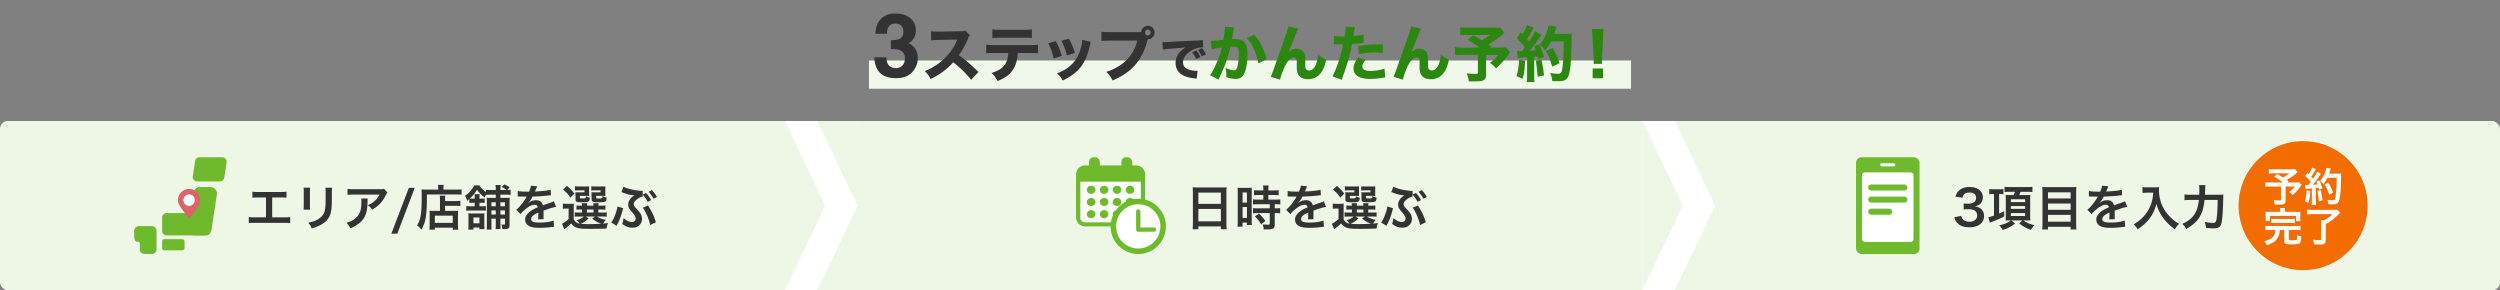 <svg width="620" height="72" viewBox="0 0 620 72" fill="none" xmlns="http://www.w3.org/2000/svg"><rect x="0" y="0" width="620" height="72" fill="#808080" stroke="none"/><path fill="#F0F8E9" d="M215.5 15h189v7h-189z"/><path d="M220.465 6.528c-.344.459-.509 1.071-.494 1.837h-2.858a7.673 7.673 0 0 1 .398-2.202c.25-.609.644-1.17 1.181-1.686a4.122 4.122 0 0 1 1.429-.838c.552-.194 1.228-.29 2.03-.29 1.49 0 2.689.386 3.599 1.16.917.766 1.375 1.797 1.375 3.094 0 .916-.272 1.69-.816 2.32-.344.394-.702.662-1.075.806.28 0 .681.24 1.204.72.78.723 1.17 1.71 1.17 2.964 0 1.318-.458 2.478-1.375 3.48-.909.996-2.259 1.494-4.049 1.494-2.206 0-3.739-.72-4.598-2.16-.451-.766-.702-1.768-.752-3.007h3.008c0 .623.1 1.138.301 1.547.372.752 1.049 1.128 2.03 1.128.601 0 1.124-.205 1.568-.613.451-.415.677-1.01.677-1.783 0-1.024-.415-1.708-1.246-2.052-.473-.193-1.218-.29-2.234-.29V9.966c.995-.014 1.69-.111 2.083-.29.681-.301 1.021-.91 1.021-1.826 0-.595-.175-1.078-.526-1.45-.344-.373-.831-.56-1.461-.56-.724 0-1.254.23-1.59.688zM242.66 17.845l-1.815 1.95a26.713 26.713 0 0 0-4.455-4.365c-1.335 1.59-3.315 3.075-5.595 4.185-.495-.945-.705-1.23-1.44-1.995 1.32-.525 2.205-1.005 3.33-1.83 1.65-1.2 2.97-2.655 3.93-4.335.195-.33.45-.87.795-1.635l-4.38.075c-1.245.03-1.53.045-2.1.135l-.03-2.28c.48.075.9.09 1.83.09h.285l5.115-.09c.825 0 .9-.015 1.26-.18l1.155 1.2c-.195.21-.315.405-.495.84-.72 1.68-1.395 2.895-2.265 4.08 1.935 1.38 2.31 1.71 4.875 4.155zm12.585-4.695h-2.835c-.12 1.77-.465 3.015-1.17 4.095-.795 1.26-1.89 2.055-3.855 2.85-.48-.93-.705-1.245-1.485-1.995 1.86-.57 2.97-1.35 3.585-2.535.315-.6.51-1.425.555-2.415h-3.33c-1.005 0-1.53.015-2.13.09v-2.16c.69.075 1.14.105 2.16.105h8.46c1.065 0 1.5-.015 2.22-.105v2.145c-.69-.06-.945-.075-2.175-.075zm-9.135-3.72V7.285c.69.09 1.095.105 2.16.105h5.415c1.17 0 1.59-.015 2.22-.105V9.43c-.555-.06-.825-.075-2.19-.075h-5.475c-.99 0-1.59.015-2.13.075zm13.861 1.305l1.875-.54c.66 1.23.96 1.98 1.485 3.675l-2.01.615c-.405-1.635-.69-2.415-1.35-3.75zm3.27-.645l1.86-.51c.795 1.515 1.08 2.19 1.455 3.555l-1.965.6a17.625 17.625 0 0 0-1.35-3.645zm5.16-.21l2.13.495c-.09.255-.105.3-.225.84-.435 2.025-1.08 3.675-1.965 4.965-1.065 1.53-2.4 2.595-4.77 3.795-.465-.795-.675-1.065-1.425-1.785 1.14-.435 1.785-.78 2.64-1.38 1.74-1.26 2.73-2.805 3.345-5.205.18-.735.255-1.23.27-1.725zm7.104-1.905h6.87c.18 0 .36 0 .645-.03.06-.87.78-1.545 1.65-1.545.93 0 1.665.75 1.665 1.665s-.735 1.665-1.65 1.665h-.06l-.06.21c-.63 2.52-1.59 4.47-2.97 6.075-1.38 1.62-3.075 2.79-5.655 3.945-.495-.96-.735-1.29-1.59-2.145 1.305-.405 2.13-.795 3.225-1.485 2.31-1.47 3.78-3.525 4.47-6.255h-6.57c-1.23 0-1.71.015-2.325.09V7.87c.645.09 1.11.105 2.355.105zm9.165-.645a.736.736 0 0 0 0 1.47.736.736 0 0 0 0-1.47zM297.688 14.128l-1.032.504a7.674 7.674 0 0 0-.996-1.668l1.02-.456c.42.504.684.912 1.008 1.62zm1.392-.66l-1.02.504a7.962 7.962 0 0 0-.972-1.608l.996-.432c.444.516.612.78.996 1.536zm-10.692-1.164l-.096-1.86c.276.012.42.012.468.012.228 0 .3 0 2.004-.108.828-.06 2.892-.156 6.192-.3 1.056-.048 1.128-.06 1.344-.108l.096 1.836c-.144-.012-.18-.012-.288-.012-.78 0-1.752.276-2.556.732-1.356.768-2.172 1.884-2.172 2.976 0 .888.552 1.536 1.56 1.824.552.156 1.332.276 1.776.276.072 0 .156 0 .3-.012l-.252 1.944c-.156-.036-.204-.036-.42-.06-1.344-.156-2.184-.36-2.904-.744-1.248-.648-1.896-1.692-1.896-3.06 0-1.62.864-2.94 2.532-3.9-1.2.132-1.248.144-3.924.348-.66.048-1.308.132-1.764.216z" fill="#333"/><path d="M300.49 12.235l-.195-2.1h.09c.45 0 2.25-.165 3.015-.285.27-1.575.375-2.46.375-3.03 0-.06 0-.135-.015-.225l2.325.225a3.69 3.69 0 0 0-.105.435c-.015.045-.135.705-.345 1.935-.06.315-.06.315-.105.51.36-.015.57-.03.795-.03 1.065 0 1.845.285 2.34.87.51.615.705 1.35.705 2.76 0 2.685-.45 4.77-1.215 5.595-.45.495-.93.675-1.755.675-.645 0-1.275-.12-2.295-.42.03-.33.03-.465.03-.675 0-.525-.045-.915-.195-1.62.765.345 1.635.585 2.13.585.375 0 .6-.24.78-.84.225-.72.405-2.28.405-3.42 0-.72-.105-1.11-.375-1.35-.195-.195-.435-.255-.975-.255-.255 0-.42.015-.75.03-.525 2.46-1.35 4.74-2.745 7.65-.135.285-.15.315-.24.51l-2.085-1.125c1.02-1.35 2.295-4.35 2.925-6.855-1.065.15-2.085.33-2.52.45zm8.73-2.775l1.875-.87c1.485 1.815 2.445 3.705 3.06 6.105L312.1 15.7c-.51-2.535-1.5-4.695-2.88-6.24zm10.29-2.925l2.46.555c-.225.435-.24.465-.6 1.35-.075.195-.075.195-.735 1.875l-1.065 2.655c.735-.645 1.29-.885 2.025-.885.69 0 1.35.315 1.695.81.24.345.36.765.39 1.425.015.285.03.645.03 1.35 0 1.17.045 1.38.27 1.59.135.135.39.21.69.21.705 0 1.275-.51 1.665-1.485.27-.675.48-1.635.54-2.505.66.615 1.005.84 2.01 1.305-.285 1.425-.675 2.415-1.275 3.255-.75 1.02-1.92 1.605-3.225 1.605-.96 0-1.695-.27-2.16-.795-.45-.525-.63-1.14-.63-2.22 0-.09 0-.615.015-1.11v-.15c0-.39-.03-.585-.105-.765-.09-.21-.315-.33-.6-.33-.765 0-1.56.735-2.205 2.04-.465.915-1.02 2.49-1.23 3.45l-2.325-.72c.24-.51.24-.51 2.76-7.59 1.215-3.435 1.515-4.335 1.605-4.92zm11.265 4.44l.03-2.07c.555.105 1.245.15 2.145.15.105 0 .12 0 .495-.015.135-.75.255-1.8.255-2.22v-.255l2.37.195c-.105.36-.105.36-.3 1.455-.06.405-.075.435-.12.735 1.065-.105 1.725-.225 2.505-.42l.075 2.055c-.285.03-.285.03-.825.12-.66.12-1.32.18-2.115.225-.24 1.29-.45 2.25-.87 3.72-.45 1.635-.615 2.13-1.305 4.11-.15.42-.27.765-.345 1.035l-2.31-.855c1.005-1.935 2.1-5.205 2.625-7.935h-.42l-1.605-.045c-.105 0-.15.015-.285.015zm12.15.03l.045 2.13a16.026 16.026 0 0 0-1.935-.105c-1.575 0-2.565.105-4.065.405l-.15-1.965c2.235-.405 2.985-.48 4.725-.48.375 0 .435 0 1.38.015zm-6.105 3.24l1.8.645c-.6.795-.765 1.155-.765 1.65 0 .705.69 1.05 2.145 1.05 1.05 0 2.49-.255 3.36-.585l.15 2.22c-.27.03-.39.045-.765.09-1.245.195-1.995.255-2.865.255-1.38 0-2.355-.195-3.105-.645-.69-.39-1.11-1.14-1.11-1.95s.315-1.575 1.155-2.73zm13.14-7.71l2.46.555c-.225.435-.24.465-.6 1.35-.075.195-.075.195-.735 1.875l-1.065 2.655c.735-.645 1.29-.885 2.025-.885.69 0 1.35.315 1.695.81.24.345.36.765.39 1.425.015.285.03.645.03 1.35 0 1.17.045 1.38.27 1.59.135.135.39.21.69.21.705 0 1.275-.51 1.665-1.485.27-.675.48-1.635.54-2.505.66.615 1.005.84 2.01 1.305-.285 1.425-.675 2.415-1.275 3.255-.75 1.02-1.92 1.605-3.225 1.605-.96 0-1.695-.27-2.16-.795-.45-.525-.63-1.14-.63-2.22 0-.09 0-.615.015-1.11v-.15c0-.39-.03-.585-.105-.765-.09-.21-.315-.33-.6-.33-.765 0-1.56.735-2.205 2.04-.465.915-1.02 2.49-1.23 3.45l-2.325-.72c.24-.51.24-.51 2.76-7.59 1.215-3.435 1.515-4.335 1.605-4.92zm22.065.255l1.095 1.29c-.21.18-.21.18-.51.45-.84.75-1.875 1.5-3.435 2.505.21.15.36.24.69.465l-.33.3h2.19c.885 0 1.38-.03 1.695-.09l1.125 1.185c-.09.105-.09.105-.315.42-1.14 1.605-1.92 2.49-3.225 3.645-.525-.63-.885-.96-1.53-1.38 1.005-.735 1.44-1.125 2.145-1.965h-3.075v4.845c0 .75-.18 1.17-.6 1.41-.39.24-1.005.315-2.34.315-.6 0-.78 0-1.335-.015a7.157 7.157 0 0 0-.54-1.995c.945.12 1.44.15 2.22.15.48 0 .57-.06.57-.405v-4.305h-3.63c-.915 0-1.485.03-2.055.09V11.71c.51.06 1.065.09 2.115.09h4.035A31.356 31.356 0 0 0 364 9.91l1.335-1.185c.96.51 1.26.675 2.175 1.26.72-.405 1.02-.6 1.98-1.32h-5.415c-1.02 0-1.395.015-1.95.075V6.775c.57.075 1.035.09 1.98.09h6.555c.69 0 1.005-.015 1.365-.075zm4.35 7.62l-.165-1.83c.24.045.39.06.75.06h.51c.285-.345.405-.495.69-.9-.795-1.05-.93-1.215-1.965-2.22l.945-1.545c.21.255.285.345.435.51.48-.765.975-1.755 1.11-2.265l1.665.645c-.09.135-.15.24-.3.54-.345.69-.915 1.62-1.365 2.28.195.24.27.315.495.6.825-1.23 1.335-2.07 1.515-2.535l1.605.885c-.12.165-.24.315-.51.735-.69 1.02-1.785 2.475-2.4 3.195.765-.03.9-.045 1.5-.09-.105-.315-.165-.48-.39-1.005l1.245-.48c.405.885.765 1.845 1.155 3.09l-1.41.57c-.045-.3-.075-.39-.135-.66-.66.075-.66.075-.87.09v4.635c0 .795.015 1.14.09 1.635h-1.95c.075-.465.09-.84.09-1.635V14.23c-.69.045-.69.045-1.725.105-.255.03-.405.045-.615.075zm11.43-4.155h-3.15c-.555 1.065-.795 1.44-1.455 2.25-.345-.525-.705-.9-1.395-1.425.675-.78 1.23-1.725 1.635-2.715.3-.78.51-1.5.6-2.055l1.98.33c-.075.21-.09.21-.21.645-.075.24-.24.75-.375 1.11h3.165c.615 0 .885-.015 1.215-.06-.06.51-.06.51-.075 2.745-.015 1.8-.165 4.425-.315 5.64-.225 1.77-.525 2.595-1.065 3.015-.375.27-1.035.405-2.085.405-.42 0-.81-.015-1.32-.045-.09-.78-.195-1.23-.495-1.98.705.105 1.47.18 1.935.18.675 0 .84-.18 1.02-1.095.24-1.32.39-3.84.39-6.945zM376.72 14.83l1.515.195c-.12 2.34-.21 3.015-.645 4.53l-1.5-.69c.405-1.35.57-2.475.63-4.035zm4.155.255l1.395-.315c.3 1.305.495 2.475.645 3.945l-1.59.3c-.12-1.68-.24-2.73-.45-3.93zm5.88.615l-1.785.84c-.615-1.965-.9-2.655-1.575-3.87l1.65-.78c.84 1.455 1.2 2.295 1.71 3.81zm10.545.135h-2.085c.015-.375.03-.54.03-.705 0-.195 0-.195-.045-1.08l-.255-4.935c-.03-.675-.09-1.41-.15-1.92h2.925a21.4 21.4 0 0 0-.15 1.92l-.255 4.935c-.045.915-.045.915-.045 1.095 0 .165.015.315.03.69zm.24 3.57h-2.565v-2.43h2.565v2.43z" fill="#2C8710"/><g clip-path="url(#a)"><rect y="30" width="620" height="42" rx="2" fill="#EEF7E6"/><path fill-rule="evenodd" clip-rule="evenodd" d="M48.39 39.925c.081-.532.54-.925 1.078-.925h5.65c.668 0 1.18.596 1.078 1.257l-.588 3.818A1.09 1.09 0 0 1 54.53 45h-5.65c-.67 0-1.18-.596-1.079-1.257l.588-3.818zM47.951 47.895a1.636 1.636 0 0 1 1.632-1.51h2.586c1.003 0 1.77.894 1.617 1.885l-1.345 8.727a1.636 1.636 0 0 1-1.617 1.387h-2.523c-1.06 0-1.84-.993-1.59-2.023l.86-3.53.38-4.936z" fill="#6FBA2C"/><path fill-rule="evenodd" clip-rule="evenodd" d="M51.137 52.846c.602 0 1.09.489 1.09 1.091v3.357a1.09 1.09 0 0 1-1.09 1.09H41.3a1.09 1.09 0 0 1-1.091-1.09v-3.357c0-.602.488-1.09 1.09-1.09h9.837zM45.21 59.308c.302 0 .546.244.546.545v1.679a.545.545 0 0 1-.546.545h-4.455a.545.545 0 0 1-.546-.545v-1.679c0-.301.244-.545.546-.545h4.455z" fill="#6FBA2C"/><path d="M34.664 56.077h-.208c-.65 0-1.179.515-1.179 1.148v1.586c0 .634.304 1.149.824 1.149h.13c.562 0 .433.514.433 1.148v.744c0 .634.528 1.148 1.179 1.148h1.802c.651 0 1.179-.514 1.179-1.148v-4.627c0-.633-.528-1.148-1.179-1.148h-2.981z" fill="#6FBA2C"/><path fill-rule="evenodd" clip-rule="evenodd" d="M46.913 46.846c.704 0 1.408.268 1.946.804.856.854 1.079 2.157.522 3.157-.64 1.146-2.468 3.424-2.468 3.424s-1.828-2.278-2.468-3.424c-.557-1-.334-2.303.522-3.157a2.747 2.747 0 0 1 1.946-.804zm-1.385 2.77a1.386 1.386 0 1 0 2.77-.003 1.386 1.386 0 0 0-2.77.002z" fill="#DB6369"/><ellipse cx="46.914" cy="49.615" rx="1.387" ry="1.385" fill="#fff"/><path d="M67.505 48.968V53.9h2.904c.84 0 1.092-.012 1.56-.084v1.512c-.432-.048-.744-.06-1.536-.06h-7.2c-.792 0-1.104.012-1.536.06v-1.512c.468.072.72.084 1.56.084h2.712v-4.932h-1.836c-.792 0-1.104.012-1.536.06v-1.5c.456.072.744.084 1.56.084h5.34c.816 0 1.104-.012 1.56-.084v1.5c-.432-.048-.732-.06-1.536-.06h-2.016zm7.776-2.436l1.632.012c-.048.336-.048.444-.048 1.08v3.312c0 .6 0 .756.048 1.056h-1.644c.036-.276.06-.648.06-1.08v-3.3c0-.612-.012-.768-.048-1.08zm5.412.024h1.668c-.048.3-.06.432-.06 1.116v1.62c-.012 1.872-.096 2.88-.312 3.636-.348 1.2-1.116 2.1-2.364 2.796-.636.36-1.236.6-2.34.924-.216-.588-.336-.792-.84-1.428 1.176-.228 1.872-.48 2.592-.96 1.128-.744 1.524-1.476 1.656-3.06.048-.516.06-1.044.06-2.004v-1.5c0-.612-.012-.864-.06-1.14zm14.568.264l.804.912c-.168.204-.168.216-.48.84a7.615 7.615 0 0 1-1.848 2.412c-.48.42-.876.684-1.44.996-.36-.504-.54-.684-1.08-1.092.804-.36 1.26-.636 1.752-1.104a4.976 4.976 0 0 0 1.14-1.524h-6.3c-.84 0-1.14.012-1.632.072v-1.5c.456.072.828.096 1.656.096h6.264c.72 0 .828-.012 1.164-.108zm-5.7 2.424h1.632c-.036.228-.036.24-.048.972-.048 2.052-.372 3.204-1.188 4.248-.72.924-1.596 1.536-3.096 2.16-.312-.648-.468-.864-.948-1.368.972-.288 1.512-.552 2.1-1.02 1.224-.972 1.608-2.004 1.608-4.272 0-.36-.012-.468-.06-.72zm11.832-2.652h1.464l-4.332 11.364h-1.476l4.344-11.364zm7.722 5.7v-2.58c0-.66-.012-.888-.06-1.188h1.368c-.036.276-.048.528-.048 1.188v.144h2.52c.612 0 .996-.024 1.272-.072v1.32a9.081 9.081 0 0 0-1.224-.072h-2.568v1.26h2.196a7.96 7.96 0 0 0 1.056-.048c-.036.384-.048.696-.048 1.212v1.956c0 .744.012 1.176.072 1.56h-1.368v-.516h-4.44v.504h-1.356c.048-.336.072-.816.072-1.476V53.3a8.81 8.81 0 0 0-.048-1.056c.3.036.564.048 1.068.048h1.536zm-1.272 1.2v1.776h4.44v-1.776h-4.44zm.816-6.468v-.444c0-.324-.024-.516-.06-.732h1.44c-.048.192-.06.396-.06.744v.432h2.976c.708 0 1.188-.024 1.512-.072v1.332c-.36-.036-.9-.06-1.488-.06h-7.104c.012 5.088-.276 6.9-1.38 8.7-.36-.444-.54-.624-1.068-1.032.48-.744.708-1.392.9-2.436.18-1.02.252-2.304.252-4.668 0-1.02-.012-1.404-.048-1.824.42.036.876.06 1.416.06h2.712zm9.072 3.264h-.552c-.384 0-.552.012-.78.036v-.972c-.18.156-.276.228-.552.444-.156-.54-.264-.816-.516-1.248.552-.348.912-.672 1.368-1.224.384-.444.672-.876.924-1.344h1.284c.348.576.84 1.08 1.596 1.644v-.564c.288.048.588.06 1.104.06h1.344v-.264a5.27 5.27 0 0 0-.072-.972h1.296c-.06.264-.072.516-.072.972v.264h1.476c-.324-.288-.408-.336-1.14-.756l.672-.648c.6.288.828.42 1.248.768l-.552.636c.432-.012.552-.012.828-.06v1.284c-.3-.048-.552-.06-.996-.06h-1.536v.792h1.224c.564 0 .792-.012 1.092-.036-.036.348-.048.576-.048 1.224v5.616c0 .696-.312.936-1.212.936-.12 0-.18 0-.588-.024a4.04 4.04 0 0 0-.24-1.14c.456.06.528.06.684.06.168 0 .216-.06.216-.276v-1.2h-1.128V55.7c0 .552.012.816.048 1.104h-1.248c.036-.312.048-.576.048-1.092v-1.476h-1.08v1.392c0 .72.012.984.048 1.32h-1.236c.048-.348.06-.684.06-1.308v-5.4c0-.636-.012-.852-.036-1.2.312.024.564.036 1.2.036h1.044v-.792h-1.344c-.48 0-.792.012-1.104.048-.132.252-.168.324-.312.636-.864-.636-1.368-1.152-1.896-1.92a9.208 9.208 0 0 1-1.776 2.196c.192.012.372.024.648.024h.564v-.084c0-.504-.012-.744-.048-1.02h1.284c-.048.276-.06.492-.06 1.008v.096h.54c.432 0 .552 0 .756-.036v1.092a5.048 5.048 0 0 0-.732-.036h-.564v.864h.624c.48 0 .708-.012.96-.036v1.152c-.252-.036-.432-.048-.936-.048h-2.928c-.432 0-.696.012-.984.06v-1.176c.3.036.528.048.984.048h1.104v-.864zm5.22 2.916v-1.02h-1.08v1.02h1.08zm1.152 0h1.128v-1.02h-1.128v1.02zm0-3.048v.996h1.128v-.996h-1.128zm-1.152 0h-1.08v.996h1.08v-.996zm-2.796 6.672h-1.26v-.408h-1.488v.528h-1.284c.048-.312.06-.576.06-1.056v-2.028c0-.408-.012-.66-.048-.972.264.036.528.048.936.048h2.196c.42 0 .624-.012.864-.048-.012.204-.024.492-.024.912v2.16c0 .408.012.612.048.864zm-2.748-2.892v1.428h1.488v-1.428h-1.488zm10.98-5.196l.024-1.368c.492.108 1.26.156 2.784.156.324-.72.432-1.08.48-1.488l1.572.168c-.072.12-.072.12-.48 1.08-.06.132-.084.168-.108.216.096-.012.096-.012.756-.048 1.392-.084 2.484-.216 3.144-.408l.084 1.368c-.336.024-.336.024-.948.096-.876.108-2.4.204-3.612.24-.348.684-.684 1.164-1.104 1.596l.012.024c.084-.06.084-.06.24-.18.444-.336 1.08-.54 1.692-.54.936 0 1.524.444 1.716 1.272a63.308 63.308 0 0 1 1.836-.648c.648-.228.696-.24.888-.36l.564 1.38c-.336.048-.696.144-1.332.324-.168.048-.768.252-1.8.612v.132c.012.312.012.312.012.48v.48c-.012.204-.012.312-.012.396 0 .264.012.432.036.636l-1.392.036c.048-.216.072-.828.072-1.392v-.288c-.588.276-.9.444-1.152.624-.42.312-.624.636-.624.984 0 .624.576.876 2.028.876 1.44 0 2.676-.18 3.528-.504l.12 1.548c-.204 0-.264.012-.552.048-.864.132-2.016.216-3.072.216-1.272 0-2.064-.144-2.676-.504-.552-.312-.876-.888-.876-1.548 0-.492.144-.876.528-1.332.54-.672 1.224-1.128 2.58-1.692-.06-.444-.3-.648-.732-.648-.696 0-1.536.42-2.46 1.236-.504.42-.78.72-1.044 1.092l-1.092-1.08c.312-.24.66-.576 1.08-1.068.468-.552 1.2-1.596 1.44-2.052.048-.096.048-.096.096-.156-.048 0-.204.012-.204.012-.192 0-1.248-.024-1.512-.024-.228-.012-.228-.012-.336-.012-.036 0-.108 0-.192.012zm13.896 3.06v2.592c.36.66.756.936 1.488 1.068-.144-.228-.444-.552-.78-.828.84-.276 1.332-.528 1.812-.936h-1.356c-.444 0-.648.012-.924.06v-1.104c.264.048.456.06.924.06h.9v-.744h-.264c-.6 0-.816.012-1.116.048V50.96c.288.036.492.048 1.116.048h.252a6.713 6.713 0 0 0-.048-.612h1.32a7.09 7.09 0 0 0-.048.612h1.62a6.713 6.713 0 0 0-.048-.612h1.32a4.055 4.055 0 0 0-.06.612h.636c.612 0 .816-.012 1.116-.048v1.056c-.312-.036-.528-.048-1.128-.048h-.624v.744h.924c.636 0 .852-.012 1.152-.048v1.08c-.312-.036-.54-.048-1.152-.048h-1.284c.624.396 1.2.612 2.232.84-.3.312-.504.576-.696.912.324-.024.324-.024 1.224-.144-.216.576-.252.708-.36 1.38-1.056.048-2.592.072-4.128.072-1.872 0-2.568-.06-3.168-.252-.6-.192-1.044-.528-1.476-1.092a12.21 12.21 0 0 1-1.164 1.008c-.24.192-.336.264-.54.432l-.588-1.368c.456-.192.936-.528 1.656-1.164v-2.592h-.624c-.324 0-.492.012-.804.06v-1.296c.312.048.516.06.96.06h.864c.42 0 .588-.012.9-.048-.036.384-.036.564-.036 1.296zm2.952 1.896l.744.48c-.852.768-1.188.984-1.956 1.32.576.06 1.26.084 2.076.084.876 0 1.932-.036 3.024-.096a6.513 6.513 0 0 1-2.268-1.284l.732-.504h-2.352zm.324-1.728v.744h1.632v-.744h-1.632zm.54-5.1v1.092c0 .3 0 .48.024.648a8.42 8.42 0 0 0-.768-.036h-1.536v.36c0 .252.036.276.516.276.936 0 .948-.012.984-.564.3.192.6.312.984.384-.072.66-.192.9-.516 1.02-.24.084-.612.108-1.584.108-1.248 0-1.476-.12-1.476-.768v-1.02c0-.324-.012-.48-.036-.708.216.024.42.036.84.036h1.428v-.492h-1.392c-.48 0-.684.012-.972.048v-1.056c.252.036.612.048.984.048h1.488c.576 0 .84-.012 1.056-.036-.024.18-.024.264-.024.66zm4.02 0v1.092c0 .288 0 .48.024.648a8.42 8.42 0 0 0-.768-.036h-1.524v.36c0 .168.012.204.108.24.084.036.264.048.552.048.864 0 .888-.012.912-.588.36.204.612.288 1.056.396-.096.66-.18.864-.444.984-.24.108-.708.144-1.656.144-.828 0-1.116-.024-1.32-.12-.252-.108-.348-.312-.348-.684v-.924c-.012-.492-.012-.492-.024-.516-.012-.132-.012-.132-.012-.252.216.024.42.036.828.036h1.44v-.492h-1.332c-.48 0-.684.012-.972.048v-1.056c.264.036.612.048.984.048h1.464c.576 0 .84-.012 1.056-.036-.024.168-.024.3-.024.66zM139.655 47l.96-.9c.876.78 1.26 1.2 1.836 1.92l-.996.972c-.624-.876-.936-1.224-1.8-1.992zm19.728 1.272l.84-.42c.516.564.84 1.02 1.26 1.764l-.84.444c-.408-.732-.732-1.212-1.26-1.788l-.012.468c-.324.06-.612.18-1.02.432-.768.48-1.188.996-1.188 1.44 0 .132.048.324.108.432.12.24.168.288.888 1.056.432.48.672.792.828 1.14.156.36.24.72.24 1.056 0 .624-.288 1.248-.768 1.644-.42.36-.96.528-1.632.528-.852 0-1.668-.3-2.52-.936.18-.504.24-.768.336-1.452.672.624 1.416.984 2.064.984.552 0 .936-.336.936-.828 0-.204-.06-.42-.192-.672-.144-.3-.276-.468-.744-.996-.696-.78-.912-1.224-.912-1.824 0-.552.228-1.08.66-1.572.24-.264.372-.384.864-.708l-.156-.024-.24-.024c-.732-.072-1.404-.252-2.412-.636-.216-.072-.228-.084-.408-.132l.528-1.344c.348.204.84.384 1.596.588.876.24 2.244.444 2.928.444.036 0 .12 0 .24-.012l-.012.948zm.024 3.252l1.296-.552a14.405 14.405 0 0 1 1.956 4.152l-1.416.672c-.192-1.188-1.248-3.648-1.836-4.272zm3.504-2.688l-.828.468a9.977 9.977 0 0 0-1.224-1.74l.804-.42c.54.552.864 1.008 1.248 1.692zm-9.756 2.364l1.392.444c-.024.072-.036.144-.048.168a7.666 7.666 0 0 0-.096.36c-.468 1.704-.96 2.94-1.536 3.852-.468-.384-.756-.564-1.284-.792.6-.804 1.356-2.76 1.572-4.032z" fill="#333"/><g clip-path="url(#b)"><path fill="#fff" d="M194.667 30h18v42h-18z"/><path fill="#EEF7E6" d="M202.667 30h10v42h-10z"/><path d="M202.667 72V30l10 21-10 21z" fill="#fff"/><path d="M194.667 72V30l10 21-10 21z" fill="#EEF7E6"/></g><path fill-rule="evenodd" clip-rule="evenodd" d="M266.856 43.29a2.273 2.273 0 0 1 2.273-2.273h12.597a2.273 2.273 0 0 1 2.273 2.272V53.87a2.273 2.273 0 0 1-2.273 2.273h-12.597a2.273 2.273 0 0 1-2.273-2.273V43.29z" fill="#6FBA2C"/><rect x="270.07" y="39" width="2.679" height="4.034" rx="1.137" fill="#6FBA2C"/><rect x="278.106" y="39" width="2.679" height="4.034" rx="1.137" fill="#6FBA2C"/><path d="M267.928 45.05h15v8.948c0 .628-.509 1.137-1.137 1.137h-12.727a1.137 1.137 0 0 1-1.136-1.137v-8.947z" fill="#fff"/><path d="M270.607 51.1c.591 0 1.071-.45 1.071-1.008 0-.557-.48-1.008-1.071-1.008-.592 0-1.072.451-1.072 1.008 0 .557.48 1.009 1.072 1.009zM270.607 54.126c.591 0 1.071-.451 1.071-1.008 0-.557-.48-1.009-1.071-1.009-.592 0-1.072.452-1.072 1.009 0 .557.48 1.008 1.072 1.008zM273.821 48.076c.592 0 1.072-.452 1.072-1.009 0-.557-.48-1.008-1.072-1.008-.591 0-1.071.451-1.071 1.008 0 .557.48 1.009 1.071 1.009zM270.607 48.076c.591 0 1.071-.452 1.071-1.009 0-.557-.48-1.008-1.071-1.008-.592 0-1.072.451-1.072 1.008 0 .557.48 1.009 1.072 1.009zM273.821 51.1c.592 0 1.072-.45 1.072-1.008 0-.557-.48-1.008-1.072-1.008-.591 0-1.071.451-1.071 1.008 0 .557.48 1.009 1.071 1.009zM273.821 54.126c.592 0 1.072-.451 1.072-1.008 0-.557-.48-1.009-1.072-1.009-.591 0-1.071.452-1.071 1.009 0 .557.48 1.008 1.071 1.008zM277.035 48.076c.592 0 1.072-.452 1.072-1.009 0-.557-.48-1.008-1.072-1.008-.591 0-1.071.451-1.071 1.008 0 .557.48 1.009 1.071 1.009zM277.035 51.1c.592 0 1.072-.45 1.072-1.008 0-.557-.48-1.008-1.072-1.008-.591 0-1.071.451-1.071 1.008 0 .557.48 1.009 1.071 1.009zM277.035 54.126c.592 0 1.072-.451 1.072-1.008 0-.557-.48-1.009-1.072-1.009-.591 0-1.071.452-1.071 1.009 0 .557.48 1.008 1.071 1.008zM280.249 48.076c.592 0 1.072-.452 1.072-1.009 0-.557-.48-1.008-1.072-1.008-.592 0-1.071.451-1.071 1.008 0 .557.479 1.009 1.071 1.009zM280.249 51.1c.592 0 1.072-.45 1.072-1.008 0-.557-.48-1.008-1.072-1.008-.592 0-1.071.451-1.071 1.008 0 .557.479 1.009 1.071 1.009z" fill="#6FBA2C"/><circle cx="282.286" cy="56.143" r="6.175" transform="rotate(90 282.286 56.143)" fill="#fff" stroke="#6FBA2C" stroke-width="1.364"/><path d="M282.286 51.923c.291 0 .527.236.527.528v3.956h3.429a.528.528 0 0 1 0 1.055h-3.936l-.02.001a.527.527 0 0 1-.527-.529v-4.483c0-.292.236-.528.527-.528z" fill="#6FBA2C"/><path d="M295.836 55.412V47.72c0-.468-.024-.888-.06-1.284.384.048.78.06 1.332.06h5.808c.564 0 .936-.012 1.296-.06-.048.456-.06.804-.06 1.224v7.752c0 .624.024 1.02.072 1.452h-1.452v-.72h-5.58v.72h-1.428c.048-.408.072-.888.072-1.452zm1.356-7.644v2.784h5.58v-2.784h-5.58zm0 4.044v3.072h5.58v-3.072h-5.58zm16.116-3.444h-1.02c-.996.024-.996.024-1.284.06v-1.272c.336.048.72.072 1.248.072h1.056v-.324c0-.336-.024-.6-.072-.9h1.38a6.38 6.38 0 0 0-.06.9v.324h1.308c.516 0 .912-.024 1.248-.072v1.272c-.336-.048-.696-.06-1.236-.06h-1.32v1.14h1.656c.576 0 1.008-.024 1.308-.072v1.272c-.324-.048-.648-.06-1.176-.06h-.204v1.02h.156c.576 0 .9-.012 1.188-.06v1.308c-.348-.06-.648-.072-1.188-.072h-.156v2.712c0 .696-.12.984-.48 1.152-.3.132-.72.192-1.32.192-.108 0-.108 0-.936-.012-.024-.516-.108-.876-.288-1.26.3.048.924.096 1.344.096.372 0 .444-.06.444-.324v-2.556h-2.868c-.444 0-.9.024-1.284.072v-1.308c.312.048.684.06 1.308.06h2.844v-1.02h-2.844c-.504 0-.948.024-1.32.06v-1.272c.3.048.756.072 1.332.072h1.236v-1.14zm-6.348 6.42v-7.02c0-.54-.012-.852-.048-1.212.264.024.492.036 1.056.036h1.452c.54 0 .756-.012 1.044-.036-.036.276-.036.492-.036 1.188v6.864c0 .636.012.9.036 1.2h-1.224v-.6h-1.092v1.008h-1.26c.048-.372.072-.792.072-1.428zm1.2-7.056v2.508h1.08v-2.508h-1.08zm0 3.612v2.7h1.08v-2.7h-1.08zm5.652 3.48l-1.056.804a9.167 9.167 0 0 0-1.536-1.968l1.02-.672a9.209 9.209 0 0 1 1.572 1.836zm5.508-6.084l.024-1.368c.492.108 1.26.156 2.784.156.324-.72.432-1.08.48-1.488l1.572.168c-.072.12-.072.12-.48 1.08-.06.132-.084.168-.108.216.096-.012.096-.012.756-.048 1.392-.084 2.484-.216 3.144-.408l.084 1.368c-.336.024-.336.024-.948.096-.876.108-2.4.204-3.612.24-.348.684-.684 1.164-1.104 1.596l.012.024c.084-.06.084-.06.24-.18.444-.336 1.08-.54 1.692-.54.936 0 1.524.444 1.716 1.272a63.308 63.308 0 0 1 1.836-.648c.648-.228.696-.24.888-.36l.564 1.38c-.336.048-.696.144-1.332.324-.168.048-.768.252-1.8.612v.132c.012.312.012.312.012.48v.48c-.012.204-.012.312-.012.396 0 .264.012.432.036.636l-1.392.036c.048-.216.072-.828.072-1.392v-.288c-.588.276-.9.444-1.152.624-.42.312-.624.636-.624.984 0 .624.576.876 2.028.876 1.44 0 2.676-.18 3.528-.504l.12 1.548c-.204 0-.264.012-.552.048-.864.132-2.016.216-3.072.216-1.272 0-2.064-.144-2.676-.504-.552-.312-.876-.888-.876-1.548 0-.492.144-.876.528-1.332.54-.672 1.224-1.128 2.58-1.692-.06-.444-.3-.648-.732-.648-.696 0-1.536.42-2.46 1.236-.504.42-.78.72-1.044 1.092l-1.092-1.08c.312-.24.66-.576 1.08-1.068.468-.552 1.2-1.596 1.44-2.052.048-.096.048-.096.096-.156-.048 0-.204.012-.204.012-.192 0-1.248-.024-1.512-.024-.228-.012-.228-.012-.336-.012-.036 0-.108 0-.192.012zm13.896 3.06v2.592c.36.66.756.936 1.488 1.068-.144-.228-.444-.552-.78-.828.84-.276 1.332-.528 1.812-.936h-1.356c-.444 0-.648.012-.924.06v-1.104c.264.048.456.06.924.06h.9v-.744h-.264c-.6 0-.816.012-1.116.048V50.96c.288.036.492.048 1.116.048h.252a6.713 6.713 0 0 0-.048-.612h1.32a7.09 7.09 0 0 0-.048.612h1.62a6.713 6.713 0 0 0-.048-.612h1.32a4.055 4.055 0 0 0-.06.612h.636c.612 0 .816-.012 1.116-.048v1.056c-.312-.036-.528-.048-1.128-.048h-.624v.744h.924c.636 0 .852-.012 1.152-.048v1.08c-.312-.036-.54-.048-1.152-.048h-1.284c.624.396 1.2.612 2.232.84-.3.312-.504.576-.696.912.324-.024.324-.024 1.224-.144-.216.576-.252.708-.36 1.38-1.056.048-2.592.072-4.128.072-1.872 0-2.568-.06-3.168-.252-.6-.192-1.044-.528-1.476-1.092a12.21 12.21 0 0 1-1.164 1.008c-.24.192-.336.264-.54.432l-.588-1.368c.456-.192.936-.528 1.656-1.164v-2.592h-.624c-.324 0-.492.012-.804.06v-1.296c.312.048.516.06.96.06h.864c.42 0 .588-.012.9-.048-.036.384-.036.564-.036 1.296zm2.952 1.896l.744.48c-.852.768-1.188.984-1.956 1.32.576.06 1.26.084 2.076.084.876 0 1.932-.036 3.024-.096a6.513 6.513 0 0 1-2.268-1.284l.732-.504h-2.352zm.324-1.728v.744h1.632v-.744h-1.632zm.54-5.1v1.092c0 .3 0 .48.024.648a8.42 8.42 0 0 0-.768-.036h-1.536v.36c0 .252.036.276.516.276.936 0 .948-.012.984-.564.3.192.6.312.984.384-.072.66-.192.9-.516 1.02-.24.084-.612.108-1.584.108-1.248 0-1.476-.12-1.476-.768v-1.02c0-.324-.012-.48-.036-.708.216.024.42.036.84.036h1.428v-.492H334.5c-.48 0-.684.012-.972.048v-1.056c.252.036.612.048.984.048H336c.576 0 .84-.012 1.056-.036-.024.18-.024.264-.024.66zm4.02 0v1.092c0 .288 0 .48.024.648a8.42 8.42 0 0 0-.768-.036h-1.524v.36c0 .168.012.204.108.24.084.036.264.048.552.048.864 0 .888-.012.912-.588.36.204.612.288 1.056.396-.096.66-.18.864-.444.984-.24.108-.708.144-1.656.144-.828 0-1.116-.024-1.32-.12-.252-.108-.348-.312-.348-.684v-.924c-.012-.492-.012-.492-.024-.516-.012-.132-.012-.132-.012-.252.216.024.42.036.828.036h1.44v-.492h-1.332c-.48 0-.684.012-.972.048v-1.056c.264.036.612.048.984.048h1.464c.576 0 .84-.012 1.056-.036-.024.168-.024.3-.024.66zM330.588 47l.96-.9c.876.78 1.26 1.2 1.836 1.92l-.996.972c-.624-.876-.936-1.224-1.8-1.992zm19.728 1.272l.84-.42c.516.564.84 1.02 1.26 1.764l-.84.444c-.408-.732-.732-1.212-1.26-1.788l-.012.468c-.324.06-.612.18-1.02.432-.768.48-1.188.996-1.188 1.44 0 .132.048.324.108.432.12.24.168.288.888 1.056.432.48.672.792.828 1.14.156.36.24.72.24 1.056 0 .624-.288 1.248-.768 1.644-.42.36-.96.528-1.632.528-.852 0-1.668-.3-2.52-.936.18-.504.24-.768.336-1.452.672.624 1.416.984 2.064.984.552 0 .936-.336.936-.828 0-.204-.06-.42-.192-.672-.144-.3-.276-.468-.744-.996-.696-.78-.912-1.224-.912-1.824 0-.552.228-1.08.66-1.572.24-.264.372-.384.864-.708l-.156-.024-.24-.024c-.732-.072-1.404-.252-2.412-.636-.216-.072-.228-.084-.408-.132l.528-1.344c.348.204.84.384 1.596.588.876.24 2.244.444 2.928.444.036 0 .12 0 .24-.012l-.012.948zm.024 3.252l1.296-.552a14.405 14.405 0 0 1 1.956 4.152l-1.416.672c-.192-1.188-1.248-3.648-1.836-4.272zm3.504-2.688l-.828.468a9.977 9.977 0 0 0-1.224-1.74l.804-.42c.54.552.864 1.008 1.248 1.692zm-9.756 2.364l1.392.444c-.024.072-.036.144-.048.168a7.666 7.666 0 0 0-.096.36c-.468 1.704-.96 2.94-1.536 3.852-.468-.384-.756-.564-1.284-.792.6-.804 1.356-2.76 1.572-4.032z" fill="#333"/><g clip-path="url(#c)"><path fill="#fff" d="M407.333 30h18v42h-18z"/><path fill="#EEF7E6" d="M415.333 30h10v42h-10z"/><path d="M415.333 72V30l10 21-10 21z" fill="#fff"/><path d="M407.333 72V30l10 21-10 21z" fill="#EEF7E6"/></g><rect x="460.291" y="39" width="15.75" height="24" rx="1.35" fill="#6FBA2C"/><rect x="461.791" y="42.75" width="12.75" height="17.25" rx=".675" fill="#fff"/><rect x="466.291" y="40.5" width="3.75" height=".75" rx=".375" fill="#fff"/><rect x="463.291" y="45.75" width="9.75" height="1.5" rx=".75" fill="#6FBA2C"/><rect x="463.291" y="48.75" width="9.75" height="1.5" rx=".75" fill="#6FBA2C"/><rect x="463.291" y="51.75" width="6" height="1.5" rx=".75" fill="#6FBA2C"/><path d="M484.658 53.876l1.716-.336c.156.552.264.744.564.984.396.312.876.468 1.452.468 1.188 0 1.944-.612 1.944-1.56 0-.552-.24-1.008-.672-1.26-.288-.168-.852-.288-1.38-.288-.528 0-.876.012-1.284.06v-1.488c.384.048.648.06 1.164.06 1.2 0 1.908-.552 1.908-1.476 0-.828-.564-1.296-1.584-1.296-.588 0-1.02.132-1.308.372-.24.228-.36.432-.504.924l-1.716-.288c.3-.888.576-1.308 1.14-1.716.612-.444 1.392-.66 2.352-.66 2.004 0 3.3 1.008 3.3 2.568 0 .72-.312 1.38-.828 1.764-.264.204-.528.3-1.164.468.852.132 1.296.336 1.716.804.396.444.576.948.576 1.656 0 .648-.276 1.308-.72 1.752-.66.636-1.668.972-2.952.972-1.404 0-2.364-.36-3.048-1.14-.3-.336-.456-.648-.672-1.344zm9.851-5.748h-.324a5.84 5.84 0 0 0-.852.048V46.88c.288.048.588.06 1.032.06h1.536c.372 0 .708-.024.948-.048v1.284a5.393 5.393 0 0 0-.828-.048h-.24v4.836c.42-.18.66-.288 1.26-.6v1.296c-.888.492-1.44.732-3.324 1.464-.024.012-.036.012-.24.108l-.36-1.368c.372-.06.744-.168 1.392-.408v-5.328zm5.208-.564h-1.32c-.432 0-.864.012-1.272.048v-1.296c.396.048.756.072 1.332.072h4.296c.612 0 .924-.012 1.296-.072v1.308c-.336-.036-.744-.06-1.26-.06h-1.668c-.132.3-.24.528-.372.804h1.596l.528.012c.132 0 .504-.024.648-.036-.024.276-.036.624-.036 1.056v4.092c0 .456.012.888.048 1.2-.06 0-.108-.012-.132-.012-.096-.012-.408-.012-.936-.024h-.66c.804.588 1.428.864 2.7 1.176-.336.372-.516.624-.828 1.176-1.188-.42-1.884-.804-2.916-1.584l.792-.768h-2.76l.948.768c-1.02.816-1.788 1.212-3.096 1.608-.3-.528-.336-.576-.828-1.152 1.428-.324 2.1-.612 2.844-1.224h-.312c-.42 0-.708.012-.96.036.036-.336.048-.744.048-1.188v-4.068c0-.384-.024-.852-.048-1.092.252.024.42.024.996.024h.972c.132-.24.252-.54.36-.804zm-1.02 1.848v.696h3.528v-.696h-3.528zm0 1.692v.696h3.528v-.696h-3.528zm0 1.728v.732h3.528v-.732h-3.528zm9.12-6.42h5.844c.564 0 .924-.012 1.284-.06-.048.48-.06.816-.06 1.236v7.872c0 .612.024 1.032.072 1.452h-1.44v-.672h-5.616v.672h-1.44c.048-.408.072-.828.072-1.356v-7.92c0-.468-.024-.888-.06-1.284.396.048.78.06 1.344.06zm.084 2.808h5.616v-1.524h-5.616v1.524zm0 1.26v1.548h5.616V50.48h-5.616zm0 2.808v1.68h5.616v-1.68h-5.616zm10.128-4.548l.024-1.368c.492.108 1.26.156 2.784.156.324-.72.432-1.08.48-1.488l1.572.168c-.072.12-.072.12-.48 1.08-.06.132-.084.168-.108.216.096-.012.096-.012.756-.048 1.392-.084 2.484-.216 3.144-.408l.084 1.368c-.336.024-.336.024-.948.096-.876.108-2.4.204-3.612.24-.348.684-.684 1.164-1.104 1.596l.012.024c.084-.06.084-.06.24-.18.444-.336 1.08-.54 1.692-.54.936 0 1.524.444 1.716 1.272a63.308 63.308 0 0 1 1.836-.648c.648-.228.696-.24.888-.36l.564 1.38c-.336.048-.696.144-1.332.324-.168.048-.768.252-1.8.612v.132c.012.312.012.312.012.48v.48c-.012.204-.012.312-.012.396 0 .264.012.432.036.636l-1.392.036c.048-.216.072-.828.072-1.392v-.288c-.588.276-.9.444-1.152.624-.42.312-.624.636-.624.984 0 .624.576.876 2.028.876 1.44 0 2.676-.18 3.528-.504l.12 1.548c-.204 0-.264.012-.552.048-.864.132-2.016.216-3.072.216-1.272 0-2.064-.144-2.676-.504-.552-.312-.876-.888-.876-1.548 0-.492.144-.876.528-1.332.54-.672 1.224-1.128 2.58-1.692-.06-.444-.3-.648-.732-.648-.696 0-1.536.42-2.46 1.236-.504.42-.78.72-1.044 1.092l-1.092-1.08c.312-.24.66-.576 1.08-1.068.468-.552 1.2-1.596 1.44-2.052.048-.096.048-.096.096-.156-.048 0-.204.012-.204.012-.192 0-1.248-.024-1.512-.024-.228-.012-.228-.012-.336-.012-.036 0-.108 0-.192.012zm15.96-.96h-1.5c-.324 0-.684.024-1.152.06V46.4c.348.048.6.06 1.128.06h1.908c.492 0 .816-.012 1.092-.06-.036.348-.036.456-.036.756 0 1.704.432 3.288 1.284 4.752a9.708 9.708 0 0 0 1.92 2.304c.612.564.96.816 1.776 1.296-.456.444-.684.756-1.02 1.356-1.2-.84-2.1-1.716-2.916-2.82-.444-.588-.708-1.044-1.056-1.776-.312-.66-.42-.96-.612-1.704-.432 1.536-.912 2.556-1.716 3.624-.768.996-1.668 1.836-2.976 2.712a3.366 3.366 0 0 0-.984-1.26c1.02-.588 1.608-1.044 2.412-1.884.936-.972 1.668-2.256 2.052-3.552.24-.828.348-1.452.396-2.424zm12.84.516h3.036c.72 0 1.14-.012 1.548-.06-.048.468-.048.468-.072 1.812-.036 1.644-.156 3.672-.276 4.464-.156 1.104-.324 1.524-.696 1.788-.312.228-.756.324-1.428.324-.552 0-1.08-.036-1.836-.132a5.61 5.61 0 0 0-.336-1.452c.768.156 1.464.24 2.064.24.564 0 .744-.216.876-1.02.156-.9.264-2.76.276-4.68h-3.252c-.204 1.776-.528 2.988-1.092 3.996-.696 1.26-1.788 2.268-3.456 3.204a4.053 4.053 0 0 0-.996-1.248c1.644-.72 2.736-1.68 3.384-2.988.372-.732.6-1.656.756-2.964h-2.088c-.612 0-1.08.024-1.488.072v-1.44c.432.06.84.084 1.524.084h2.136c.024-.48.024-.6.024-1.224 0-.576-.024-.924-.072-1.164h1.596c-.06.312-.06.312-.132 2.388z" fill="#333"/><path d="M555.166 51c0-8.837 7.163-16 16-16s16 7.163 16 16-7.163 16-16 16-16-7.163-16-16z" fill="#F36C00"/><path d="M569.206 41.95l.62.73c-.67.59-.73.64-1.16.95-.61.41-1.03.69-1.55 1.01.22.14.23.15.47.31l-.3.3h1.79c.58 0 .9-.02 1.11-.05l.63.67c-.01.01-.23.29-.65.85-.47.62-.85 1.02-1.59 1.65-.32-.36-.51-.53-.88-.75.74-.55 1-.8 1.45-1.36h-2.32v3.44c0 .82-.33 1.04-1.56 1.04-.33 0-.83-.01-1.14-.03-.06-.44-.13-.71-.29-1.11.6.08.95.1 1.46.1.33 0 .4-.05.4-.27v-3.17h-2.65c-.56 0-.91.02-1.26.06v-1.13c.32.04.66.06 1.31.06h3.09c-.85-.62-1.36-.94-2.2-1.42l.73-.68c.66.36.88.5 1.47.87.51-.27.72-.4 1.59-1.03h-3.9c-.64 0-.87.01-1.21.05v-1.11c.35.05.65.06 1.23.06h4.45c.44 0 .62-.01.86-.04zm2.55 4.91l-.11-1.03c.15.02.23.03.43.03.07 0 .17 0 .4-.01.34-.42.38-.47.58-.73-.54-.69-.64-.8-1.37-1.48l.57-.83c.14.17.2.23.3.35.38-.58.73-1.26.83-1.62l.95.39c-.06.09-.1.16-.21.36-.23.46-.68 1.19-.93 1.53.17.2.28.32.42.5.65-.94.94-1.42 1.08-1.75l.92.53c-.1.11-.16.21-.33.46-.56.83-1.26 1.76-1.69 2.25.59-.03.63-.03 1.14-.09-.09-.25-.13-.35-.29-.68l.75-.3c.26.51.53 1.18.79 1.95l-.84.35c-.05-.23-.07-.31-.11-.47-.3.03-.53.06-.71.07v3.15c0 .5.02.77.06 1.07h-1.1c.04-.3.06-.57.06-1.07v-3.06c-.43.03-.74.05-.94.07-.43.03-.46.03-.65.06zm7.74-2.76h-2.31c-.36.72-.53 1-1 1.58-.2-.31-.43-.54-.8-.81.5-.57.92-1.28 1.18-1.99.19-.5.31-.93.36-1.26l1.12.2c-.05.13-.05.13-.13.41-.13.41-.17.53-.29.84h2.18c.42 0 .6-.01.82-.04-.04.32-.04.32-.05 1.74-.01 1.14-.12 2.88-.23 3.7-.16 1.15-.34 1.7-.67 1.96-.23.18-.63.26-1.28.26-.26 0-.57-.01-.93-.04-.05-.44-.12-.69-.28-1.12.51.09.96.13 1.31.13.45 0 .56-.12.68-.74.2-.97.32-2.74.32-4.82zm-7.43 3.1l.91.14c-.07 1.25-.21 2.09-.49 2.96l-.89-.41c.28-.86.41-1.55.47-2.69zm2.64.14l.81-.2c.21.88.37 1.71.48 2.55l-.91.22c-.07-.77-.21-1.78-.38-2.57zm3.9.43l-.96.51c-.42-1.22-.62-1.67-1.14-2.54l.87-.48c.59.94.85 1.48 1.23 2.51zm-13.09 4.78v-.24c0-.29-.02-.52-.06-.73h1.23c-.04.19-.05.43-.05.73v.24h2.77c.51 0 .77-.01 1.11-.04-.03.22-.04.41-.04.76v.82c0 .32.01.55.04.77h-1.08v-1.33h-6.51v1.33h-1.09c.03-.23.05-.45.05-.78v-.81c0-.33-.01-.53-.04-.76.32.03.6.04 1.09.04h2.58zm-1.2 4.48h-1.41c-.49 0-.79.02-1.07.06V56c.27.05.56.06 1.07.06h6.55c.5 0 .78-.01 1.06-.06v1.09c-.3-.04-.59-.06-1.06-.06h-1.84v2.28c0 .24.13.28.96.28.74 0 .97-.06 1.04-.27.05-.13.09-.51.09-.85v-.17c.43.19.61.24 1.03.31-.04 1-.16 1.44-.46 1.69-.28.24-.7.3-1.98.3-1.5 0-1.79-.14-1.79-.86v-2.71h-1.1c-.08.93-.19 1.34-.51 1.9-.49.86-1.13 1.3-2.74 1.92-.17-.38-.35-.69-.61-1.03.84-.25 1.14-.37 1.52-.58.65-.36 1.06-.94 1.18-1.67.03-.16.04-.26.07-.54zm-1.05-1.71v-1.07c.27.04.5.05.95.05h3.92c.45 0 .68-.01.96-.05v1.07c-.28-.04-.52-.05-.96-.05h-3.92c-.44 0-.68.01-.95.05zm15.22-2.21h-4.99c-.55 0-.93.02-1.37.07v-1.19c.38.04.78.06 1.36.06h5.11c.53 0 .86-.02 1.09-.05l.68.77c-.19.19-.22.22-.4.38-1.11 1.09-1.87 1.67-3.18 2.46v4.06c0 .73-.37.98-1.48.98-.38 0-.51-.01-1.41-.06a4.85 4.85 0 0 0-.29-1.18c.66.11 1.12.15 1.57.15.35 0 .45-.05.45-.24v-3.74c0-.41-.02-.72-.05-1h.89c.79-.43 1.31-.8 2.02-1.47z" fill="#fff"/></g><defs><clipPath id="a"><rect y="30" width="620" height="42" rx="2" fill="#fff"/></clipPath><clipPath id="b"><path fill="#fff" transform="translate(194.667 30)" d="M0 0h18v42H0z"/></clipPath><clipPath id="c"><path fill="#fff" transform="translate(407.333 30)" d="M0 0h18v42H0z"/></clipPath></defs></svg>